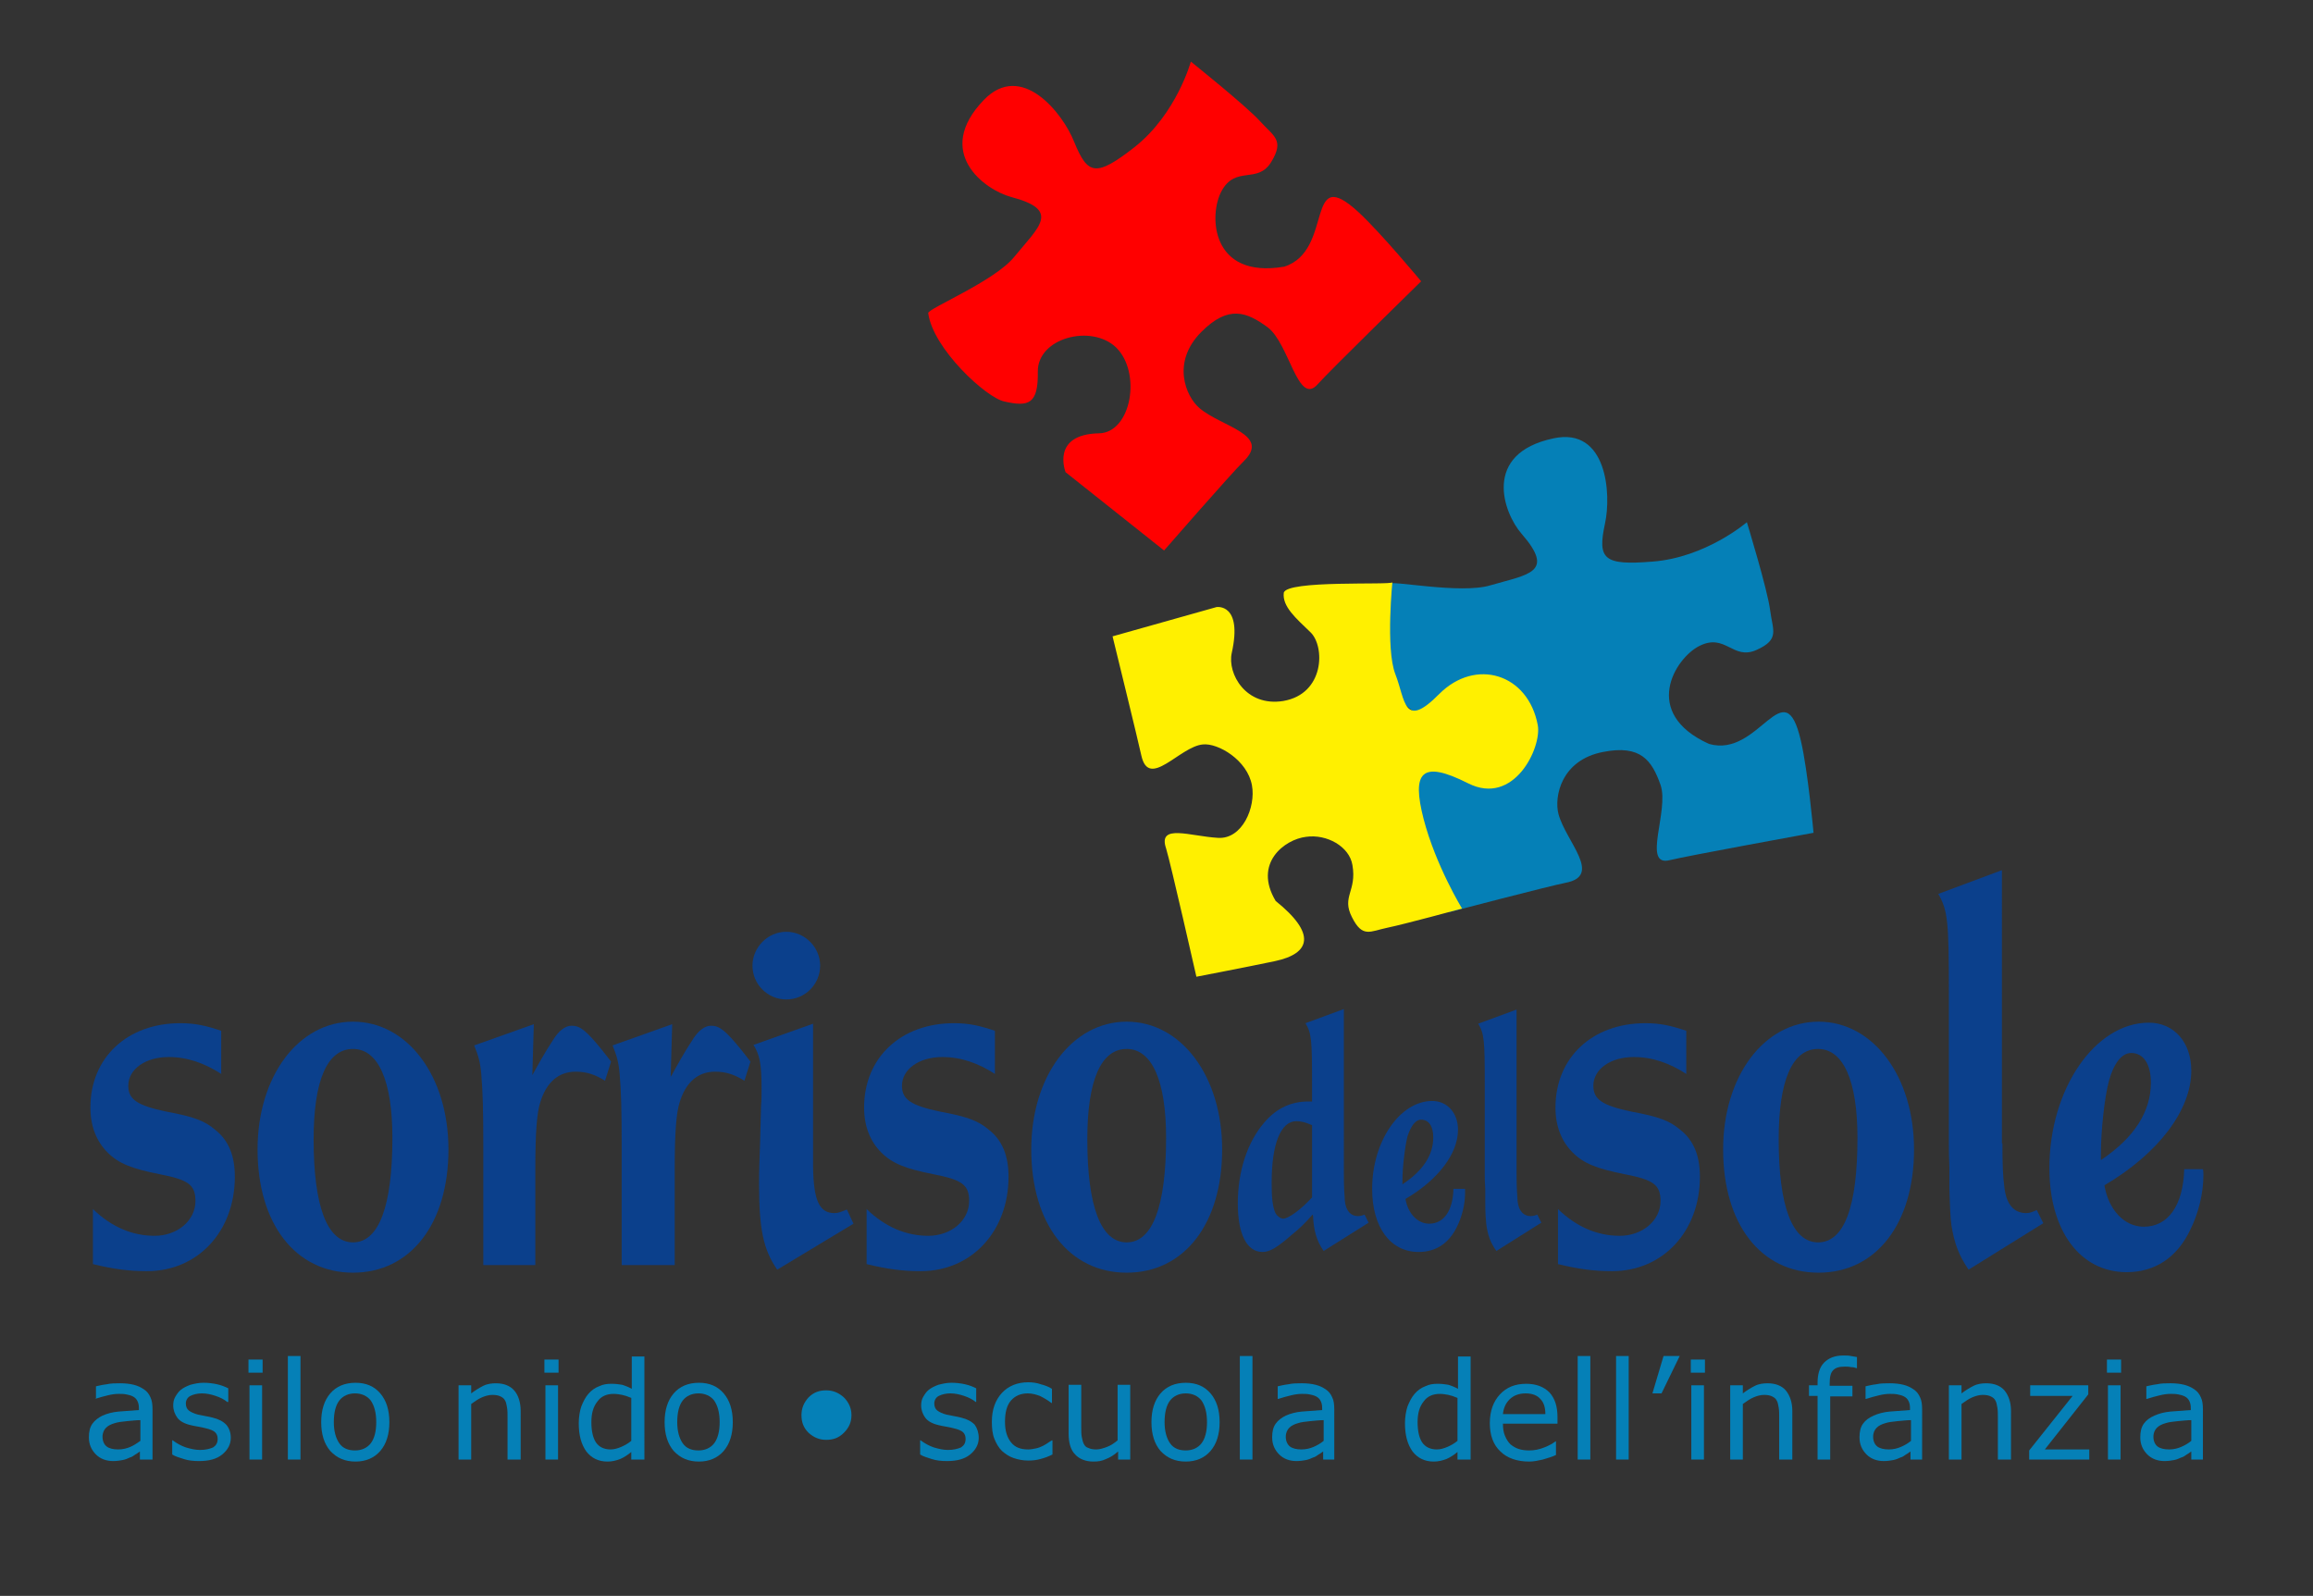 <?xml version="1.0" encoding="utf-8"?>
<!-- Generator: Adobe Illustrator 21.1.0, SVG Export Plug-In . SVG Version: 6.00 Build 0)  -->
<svg version="1.1" id="Livello_1" xmlns="http://www.w3.org/2000/svg" xmlns:xlink="http://www.w3.org/1999/xlink" x="0px" y="0px"
	 viewBox="0 0 458 316" style="enable-background:new 0 0 458 316;" xml:space="preserve">
<rect x="0" y="0" width="458" height="316" fill="#333333" stroke="none"/>
<style type="text/css">
	.Arco_x0020_verde{fill:url(#SVGID_1_);stroke:#FFFFFF;stroke-width:0.25;stroke-miterlimit:1;}
	.st0{fill:#0580B7;}
	.st1{fill:#0B408C;}
	.st2{fill-rule:evenodd;clip-rule:evenodd;fill:#0580B7;}
	.st3{fill-rule:evenodd;clip-rule:evenodd;fill:#FFF000;}
	.st4{fill-rule:evenodd;clip-rule:evenodd;fill:#FF0000;}
</style>
<linearGradient id="SVGID_1_" gradientUnits="userSpaceOnUse" x1="-66" y1="573.89" x2="-65.293" y2="573.183">
	<stop  offset="0" style="stop-color:#339A2A"/>
	<stop  offset="0.983" style="stop-color:#121E0D"/>
</linearGradient>
<g>
	<path class="st0" d="M30.2,289h-2.5v-1.6c-0.2,0.1-0.5,0.4-0.9,0.6c-0.4,0.3-0.7,0.5-1.1,0.6c-0.4,0.2-0.9,0.4-1.4,0.5
		c-0.5,0.1-1.2,0.2-1.9,0.2c-1.3,0-2.5-0.4-3.4-1.3c-0.9-0.9-1.4-2-1.4-3.4c0-1.1,0.2-2,0.7-2.7c0.5-0.7,1.2-1.2,2-1.6
		c0.9-0.4,2-0.7,3.2-0.8c1.3-0.1,2.6-0.2,4-0.3v-0.4c0-0.6-0.1-1-0.3-1.4c-0.2-0.4-0.5-0.7-0.9-0.9c-0.4-0.2-0.8-0.3-1.3-0.4
		c-0.5-0.1-1-0.1-1.5-0.1c-0.7,0-1.4,0.1-2.2,0.3c-0.8,0.2-1.6,0.4-2.5,0.7H19v-2.5c0.5-0.1,1.2-0.3,2.1-0.4
		c0.9-0.2,1.8-0.2,2.7-0.2c1,0,1.9,0.1,2.7,0.3c0.8,0.2,1.4,0.5,2,0.9c0.6,0.4,1,0.9,1.3,1.6c0.3,0.6,0.4,1.4,0.4,2.4V289z
		 M27.8,285.3v-4.1c-0.8,0-1.6,0.1-2.7,0.2c-1,0.1-1.8,0.2-2.4,0.4c-0.7,0.2-1.3,0.5-1.7,0.9c-0.4,0.4-0.7,1-0.7,1.8
		c0,0.8,0.3,1.5,0.8,1.9c0.5,0.4,1.3,0.6,2.3,0.6c0.9,0,1.7-0.2,2.4-0.5C26.5,286.2,27.1,285.8,27.8,285.3z"/>
	<path class="st0" d="M45.7,284.7c0,1.3-0.6,2.4-1.7,3.3c-1.1,0.9-2.6,1.3-4.6,1.3c-1.1,0-2.1-0.1-3-0.4c-0.9-0.3-1.7-0.5-2.3-0.9
		v-2.8h0.1c0.8,0.6,1.7,1.1,2.6,1.4c1,0.3,1.9,0.5,2.8,0.5c1.1,0,1.9-0.2,2.6-0.5c0.6-0.4,0.9-0.9,0.9-1.7c0-0.6-0.2-1-0.5-1.3
		c-0.3-0.3-1-0.6-1.9-0.8c-0.4-0.1-0.8-0.2-1.4-0.3c-0.6-0.1-1.1-0.2-1.5-0.3c-1.3-0.3-2.2-0.8-2.7-1.5c-0.5-0.7-0.8-1.5-0.8-2.4
		c0-0.6,0.1-1.2,0.4-1.7c0.3-0.5,0.6-1,1.1-1.4c0.5-0.4,1.1-0.7,1.9-1c0.8-0.2,1.6-0.4,2.6-0.4c0.9,0,1.8,0.1,2.7,0.3
		c0.9,0.2,1.6,0.5,2.2,0.8v2.7H45c-0.6-0.5-1.4-0.9-2.3-1.2c-0.9-0.3-1.8-0.5-2.7-0.5c-0.9,0-1.7,0.2-2.3,0.5
		c-0.6,0.3-0.9,0.9-0.9,1.5c0,0.6,0.2,1.1,0.6,1.4c0.4,0.3,1,0.6,1.8,0.8c0.5,0.1,1,0.2,1.5,0.3c0.6,0.1,1,0.2,1.4,0.3
		c1.2,0.3,2,0.7,2.7,1.4C45.4,282.8,45.7,283.7,45.7,284.7z"/>
	<path class="st0" d="M52,271.8h-2.8v-2.6H52V271.8z M51.9,289h-2.5v-14.7h2.5V289z"/>
	<path class="st0" d="M59.5,289H57v-20.5h2.5V289z"/>
	<path class="st0" d="M77.1,281.6c0,2.4-0.6,4.3-1.8,5.7c-1.2,1.4-2.9,2.1-4.9,2.1c-2.1,0-3.7-0.7-5-2.1c-1.2-1.4-1.8-3.3-1.8-5.7
		c0-2.4,0.6-4.3,1.8-5.7c1.2-1.4,2.9-2.1,5-2.1c2.1,0,3.7,0.7,4.9,2.1C76.5,277.3,77.1,279.2,77.1,281.6z M74.5,281.6
		c0-1.9-0.4-3.3-1.1-4.3c-0.7-0.9-1.8-1.4-3.1-1.4c-1.3,0-2.4,0.5-3.1,1.4c-0.7,0.9-1.1,2.3-1.1,4.3c0,1.8,0.4,3.2,1.1,4.2
		c0.7,1,1.8,1.4,3.1,1.4c1.3,0,2.4-0.5,3.1-1.4C74.1,284.9,74.5,283.5,74.5,281.6z"/>
	<path class="st0" d="M103,289h-2.5v-8.4c0-0.7,0-1.3-0.1-1.9c-0.1-0.6-0.2-1.1-0.4-1.4c-0.2-0.4-0.5-0.6-0.9-0.8
		c-0.4-0.2-0.9-0.3-1.6-0.3c-0.7,0-1.4,0.2-2.1,0.5c-0.7,0.3-1.4,0.8-2.1,1.3v11h-2.5v-14.7h2.5v1.6c0.8-0.6,1.6-1.1,2.4-1.5
		c0.8-0.4,1.7-0.5,2.5-0.5c1.6,0,2.8,0.5,3.6,1.4s1.3,2.3,1.3,4.1V289z"/>
	<path class="st0" d="M110.6,271.8h-2.8v-2.6h2.8V271.8z M110.5,289H108v-14.7h2.5V289z"/>
	<path class="st0" d="M127.5,289H125v-1.5c-0.7,0.6-1.5,1.1-2.2,1.4c-0.8,0.3-1.6,0.5-2.5,0.5c-1.8,0-3.2-0.7-4.2-2
		c-1-1.4-1.5-3.2-1.5-5.6c0-1.2,0.2-2.4,0.5-3.3c0.4-1,0.8-1.8,1.4-2.5c0.6-0.7,1.3-1.2,2.1-1.5c0.8-0.4,1.6-0.5,2.5-0.5
		c0.8,0,1.5,0.1,2.1,0.2c0.6,0.2,1.2,0.4,1.9,0.8v-6.4h2.5V289z M125,285.3v-8.5c-0.7-0.3-1.3-0.5-1.8-0.6c-0.5-0.1-1.1-0.2-1.7-0.2
		c-1.4,0-2.5,0.5-3.2,1.5c-0.8,1-1.2,2.3-1.2,4.1c0,1.7,0.3,3.1,0.9,4c0.6,0.9,1.6,1.4,2.9,1.4c0.7,0,1.4-0.2,2.1-0.5
		C123.7,286.2,124.4,285.8,125,285.3z"/>
	<path class="st0" d="M145.1,281.6c0,2.4-0.6,4.3-1.8,5.7c-1.2,1.4-2.9,2.1-4.9,2.1c-2.1,0-3.7-0.7-5-2.1c-1.2-1.4-1.8-3.3-1.8-5.7
		c0-2.4,0.6-4.3,1.8-5.7c1.2-1.4,2.9-2.1,5-2.1c2.1,0,3.7,0.7,4.9,2.1C144.5,277.3,145.1,279.2,145.1,281.6z M142.5,281.6
		c0-1.9-0.4-3.3-1.1-4.3c-0.7-0.9-1.8-1.4-3.1-1.4c-1.3,0-2.4,0.5-3.1,1.4c-0.7,0.9-1.1,2.3-1.1,4.3c0,1.8,0.4,3.2,1.1,4.2
		c0.7,1,1.8,1.4,3.1,1.4c1.3,0,2.4-0.5,3.1-1.4C142.1,284.9,142.5,283.5,142.5,281.6z"/>
	<path class="st0" d="M168.6,280.2c0,1.4-0.5,2.5-1.5,3.5c-1,1-2.1,1.4-3.5,1.4s-2.5-0.5-3.5-1.4c-1-1-1.4-2.1-1.4-3.5
		c0-1.4,0.5-2.5,1.4-3.5c1-1,2.1-1.4,3.5-1.4s2.5,0.5,3.5,1.4C168.1,277.7,168.6,278.9,168.6,280.2z"/>
	<path class="st0" d="M193.8,284.7c0,1.3-0.6,2.4-1.7,3.3c-1.1,0.9-2.6,1.3-4.6,1.3c-1.1,0-2.1-0.1-3-0.4c-0.9-0.3-1.7-0.5-2.3-0.9
		v-2.8h0.1c0.8,0.6,1.7,1.1,2.6,1.4c1,0.3,1.9,0.5,2.8,0.5c1.1,0,1.9-0.2,2.6-0.5c0.6-0.4,0.9-0.9,0.9-1.7c0-0.6-0.2-1-0.5-1.3
		c-0.3-0.3-1-0.6-1.9-0.8c-0.4-0.1-0.8-0.2-1.4-0.3c-0.6-0.1-1.1-0.2-1.5-0.3c-1.3-0.3-2.2-0.8-2.7-1.5c-0.5-0.7-0.8-1.5-0.8-2.4
		c0-0.6,0.1-1.2,0.4-1.7c0.3-0.5,0.6-1,1.1-1.4c0.5-0.4,1.1-0.7,1.9-1c0.8-0.2,1.6-0.4,2.6-0.4c0.9,0,1.8,0.1,2.7,0.3
		c0.9,0.2,1.6,0.5,2.2,0.8v2.7h-0.1c-0.6-0.5-1.4-0.9-2.3-1.2c-0.9-0.3-1.8-0.5-2.7-0.5c-0.9,0-1.7,0.2-2.3,0.5
		c-0.6,0.3-0.9,0.9-0.9,1.5c0,0.6,0.2,1.1,0.6,1.4c0.4,0.3,1,0.6,1.8,0.8c0.5,0.1,1,0.2,1.5,0.3c0.6,0.1,1,0.2,1.4,0.3
		c1.2,0.3,2,0.7,2.7,1.4C193.5,282.8,193.8,283.7,193.8,284.7z"/>
	<path class="st0" d="M208.4,288c-0.8,0.4-1.6,0.7-2.4,0.9c-0.7,0.2-1.5,0.3-2.4,0.3c-1.1,0-2-0.2-2.9-0.5c-0.9-0.3-1.6-0.8-2.3-1.4
		c-0.6-0.6-1.1-1.4-1.5-2.4c-0.4-1-0.5-2.1-0.5-3.4c0-2.4,0.7-4.3,2-5.7c1.3-1.4,3.1-2.1,5.2-2.1c0.8,0,1.7,0.1,2.5,0.4
		c0.8,0.2,1.6,0.5,2.2,0.9v2.8h-0.1c-0.8-0.6-1.5-1-2.3-1.4c-0.8-0.3-1.6-0.5-2.4-0.5c-1.4,0-2.5,0.5-3.3,1.4
		c-0.8,0.9-1.2,2.3-1.2,4.2c0,1.8,0.4,3.1,1.2,4.1c0.8,1,1.9,1.4,3.4,1.4c0.5,0,1-0.1,1.5-0.2c0.5-0.1,1-0.3,1.4-0.5
		c0.4-0.2,0.7-0.4,1-0.6c0.3-0.2,0.6-0.4,0.8-0.5h0.1V288z"/>
	<path class="st0" d="M223.9,289h-2.5v-1.6c-0.8,0.7-1.6,1.2-2.4,1.5c-0.8,0.4-1.6,0.5-2.5,0.5c-1.5,0-2.8-0.5-3.6-1.4
		c-0.9-0.9-1.3-2.3-1.3-4.2v-9.6h2.5v8.4c0,0.7,0,1.4,0.1,1.9c0.1,0.5,0.2,1,0.4,1.4c0.2,0.4,0.5,0.7,0.9,0.8
		c0.4,0.2,0.9,0.3,1.6,0.3c0.6,0,1.3-0.2,2.1-0.5c0.8-0.3,1.5-0.8,2.1-1.3v-11h2.5V289z"/>
	<path class="st0" d="M241.5,281.6c0,2.4-0.6,4.3-1.8,5.7c-1.2,1.4-2.9,2.1-4.9,2.1c-2.1,0-3.7-0.7-5-2.1c-1.2-1.4-1.8-3.3-1.8-5.7
		c0-2.4,0.6-4.3,1.8-5.7c1.2-1.4,2.9-2.1,5-2.1c2.1,0,3.7,0.7,4.9,2.1C240.9,277.3,241.5,279.2,241.5,281.6z M239,281.6
		c0-1.9-0.4-3.3-1.1-4.3c-0.7-0.9-1.8-1.4-3.1-1.4c-1.3,0-2.4,0.5-3.1,1.4c-0.7,0.9-1.1,2.3-1.1,4.3c0,1.8,0.4,3.2,1.1,4.2
		c0.7,1,1.8,1.4,3.1,1.4c1.3,0,2.4-0.5,3.1-1.4C238.6,284.9,239,283.5,239,281.6z"/>
	<path class="st0" d="M248,289h-2.5v-20.5h2.5V289z"/>
	<path class="st0" d="M264.5,289h-2.5v-1.6c-0.2,0.1-0.5,0.4-0.9,0.6c-0.4,0.3-0.7,0.5-1.1,0.6c-0.4,0.2-0.9,0.4-1.4,0.5
		c-0.5,0.1-1.2,0.2-1.9,0.2c-1.3,0-2.5-0.4-3.4-1.3c-0.9-0.9-1.4-2-1.4-3.4c0-1.1,0.2-2,0.7-2.7c0.5-0.7,1.2-1.2,2-1.6
		c0.9-0.4,2-0.7,3.2-0.8c1.3-0.1,2.6-0.2,4-0.3v-0.4c0-0.6-0.1-1-0.3-1.4c-0.2-0.4-0.5-0.7-0.9-0.9c-0.4-0.2-0.8-0.3-1.3-0.4
		c-0.5-0.1-1-0.1-1.5-0.1c-0.7,0-1.4,0.1-2.2,0.3c-0.8,0.2-1.6,0.4-2.5,0.7h-0.1v-2.5c0.5-0.1,1.2-0.3,2.1-0.4
		c0.9-0.2,1.8-0.2,2.7-0.2c1,0,1.9,0.1,2.7,0.3c0.8,0.2,1.4,0.5,2,0.9c0.6,0.4,1,0.9,1.3,1.6c0.3,0.6,0.4,1.4,0.4,2.4V289z
		 M262.1,285.3v-4.1c-0.8,0-1.6,0.1-2.7,0.2c-1,0.1-1.8,0.2-2.4,0.4c-0.7,0.2-1.3,0.5-1.7,0.9c-0.4,0.4-0.7,1-0.7,1.8
		c0,0.8,0.3,1.5,0.8,1.9c0.5,0.4,1.3,0.6,2.3,0.6c0.9,0,1.7-0.2,2.4-0.5C260.8,286.2,261.5,285.8,262.1,285.3z"/>
	<path class="st0" d="M291.1,289h-2.5v-1.5c-0.7,0.6-1.5,1.1-2.2,1.4c-0.8,0.3-1.6,0.5-2.5,0.5c-1.8,0-3.2-0.7-4.2-2
		c-1-1.4-1.5-3.2-1.5-5.6c0-1.2,0.2-2.4,0.5-3.3c0.4-1,0.8-1.8,1.4-2.5c0.6-0.7,1.3-1.2,2.1-1.5c0.8-0.4,1.6-0.5,2.5-0.5
		c0.8,0,1.5,0.1,2.1,0.2c0.6,0.2,1.2,0.4,1.9,0.8v-6.4h2.5V289z M288.6,285.3v-8.5c-0.7-0.3-1.3-0.5-1.8-0.6
		c-0.5-0.1-1.1-0.2-1.7-0.2c-1.4,0-2.5,0.5-3.2,1.5c-0.8,1-1.2,2.3-1.2,4.1c0,1.7,0.3,3.1,0.9,4c0.6,0.9,1.6,1.4,2.9,1.4
		c0.7,0,1.4-0.2,2.1-0.5C287.3,286.2,288,285.8,288.6,285.3z"/>
	<path class="st0" d="M308.4,281.9h-10.8c0,0.9,0.1,1.7,0.4,2.4c0.3,0.7,0.6,1.2,1.1,1.7c0.5,0.4,1,0.7,1.6,0.9
		c0.6,0.2,1.3,0.3,2.1,0.3c1,0,2-0.2,3-0.6c1-0.4,1.7-0.8,2.2-1.2h0.1v2.7c-0.8,0.4-1.7,0.6-2.6,0.9c-0.9,0.2-1.8,0.4-2.7,0.4
		c-2.4,0-4.4-0.7-5.7-2c-1.4-1.3-2.1-3.2-2.1-5.6c0-2.4,0.7-4.3,2-5.7c1.3-1.4,3-2.1,5.2-2.1c2,0,3.5,0.6,4.6,1.7
		c1.1,1.2,1.6,2.8,1.6,4.9V281.9z M306,280c0-1.3-0.3-2.3-1-3c-0.6-0.7-1.6-1.1-2.9-1.1c-1.3,0-2.4,0.4-3.2,1.2
		c-0.8,0.8-1.2,1.8-1.3,2.9H306z"/>
	<path class="st0" d="M314.9,289h-2.5v-20.5h2.5V289z"/>
	<path class="st0" d="M322.4,289H320v-20.5h2.5V289z"/>
	<path class="st0" d="M332.6,268.5l-3.6,7.4h-1.8l2.2-7.4H332.6z"/>
	<path class="st0" d="M337.6,271.8h-2.8v-2.6h2.8V271.8z M337.4,289h-2.5v-14.7h2.5V289z"/>
	<path class="st0" d="M354.8,289h-2.5v-8.4c0-0.7,0-1.3-0.1-1.9c-0.1-0.6-0.2-1.1-0.4-1.4c-0.2-0.4-0.5-0.6-0.9-0.8
		c-0.4-0.2-0.9-0.3-1.6-0.3c-0.7,0-1.4,0.2-2.1,0.5c-0.7,0.3-1.4,0.8-2.1,1.3v11h-2.5v-14.7h2.5v1.6c0.8-0.6,1.6-1.1,2.4-1.5
		c0.8-0.4,1.7-0.5,2.5-0.5c1.6,0,2.8,0.5,3.6,1.4c0.8,1,1.3,2.3,1.3,4.1V289z"/>
	<path class="st0" d="M367.7,270.9h-0.1c-0.3-0.1-0.6-0.2-1.1-0.2c-0.4-0.1-0.8-0.1-1.2-0.1c-1.1,0-1.8,0.2-2.3,0.7
		c-0.5,0.5-0.7,1.3-0.7,2.6v0.5h4.5v2.1h-4.4V289h-2.5v-12.6h-1.7v-2.1h1.7v-0.5c0-1.7,0.4-3.1,1.3-4c0.9-0.9,2.1-1.4,3.8-1.4
		c0.6,0,1.1,0,1.5,0.1c0.4,0.1,0.8,0.1,1.2,0.2V270.9z"/>
	<path class="st0" d="M380.8,289h-2.5v-1.6c-0.2,0.1-0.5,0.4-0.9,0.6c-0.4,0.3-0.7,0.5-1.1,0.6c-0.4,0.2-0.9,0.4-1.4,0.5
		c-0.5,0.1-1.2,0.2-1.9,0.2c-1.3,0-2.5-0.4-3.4-1.3c-0.9-0.9-1.4-2-1.4-3.4c0-1.1,0.2-2,0.7-2.7c0.5-0.7,1.2-1.2,2.1-1.6
		c0.9-0.4,2-0.7,3.2-0.8c1.3-0.1,2.6-0.2,4-0.3v-0.4c0-0.6-0.1-1-0.3-1.4c-0.2-0.4-0.5-0.7-0.9-0.9c-0.4-0.2-0.8-0.3-1.3-0.4
		c-0.5-0.1-1-0.1-1.5-0.1c-0.7,0-1.4,0.1-2.2,0.3c-0.8,0.2-1.6,0.4-2.5,0.7h-0.1v-2.5c0.5-0.1,1.2-0.3,2.1-0.4
		c0.9-0.2,1.8-0.2,2.7-0.2c1,0,1.9,0.1,2.7,0.3c0.8,0.2,1.4,0.5,2,0.9c0.6,0.4,1,0.9,1.3,1.6c0.3,0.6,0.4,1.4,0.4,2.4V289z
		 M378.4,285.3v-4.1c-0.8,0-1.6,0.1-2.7,0.2c-1,0.1-1.8,0.2-2.4,0.4c-0.7,0.2-1.3,0.5-1.7,0.9c-0.4,0.4-0.7,1-0.7,1.8
		c0,0.8,0.3,1.5,0.8,1.9c0.5,0.4,1.3,0.6,2.3,0.6c0.9,0,1.7-0.2,2.4-0.5C377.1,286.2,377.8,285.8,378.4,285.3z"/>
	<path class="st0" d="M398.1,289h-2.5v-8.4c0-0.7,0-1.3-0.1-1.9c-0.1-0.6-0.2-1.1-0.4-1.4c-0.2-0.4-0.5-0.6-0.9-0.8
		c-0.4-0.2-0.9-0.3-1.6-0.3c-0.7,0-1.4,0.2-2.1,0.5c-0.7,0.3-1.4,0.8-2.1,1.3v11h-2.5v-14.7h2.5v1.6c0.8-0.6,1.6-1.1,2.4-1.5
		c0.8-0.4,1.7-0.5,2.5-0.5c1.6,0,2.8,0.5,3.6,1.4c0.8,1,1.3,2.3,1.3,4.1V289z"/>
	<path class="st0" d="M413.7,289h-11.9v-1.8l8.6-10.8H402v-2.1h11.5v1.8l-8.6,10.9h8.8V289z"/>
	<path class="st0" d="M420,271.8h-2.8v-2.6h2.8V271.8z M419.9,289h-2.5v-14.7h2.5V289z"/>
	<path class="st0" d="M436.4,289h-2.5v-1.6c-0.2,0.1-0.5,0.4-0.9,0.6c-0.4,0.3-0.7,0.5-1.1,0.6c-0.4,0.2-0.9,0.4-1.4,0.5
		c-0.5,0.1-1.2,0.2-1.9,0.2c-1.3,0-2.5-0.4-3.4-1.3c-0.9-0.9-1.4-2-1.4-3.4c0-1.1,0.2-2,0.7-2.7c0.5-0.7,1.2-1.2,2.1-1.6
		c0.9-0.4,2-0.7,3.2-0.8c1.3-0.1,2.6-0.2,4-0.3v-0.4c0-0.6-0.1-1-0.3-1.4c-0.2-0.4-0.5-0.7-0.9-0.9c-0.4-0.2-0.8-0.3-1.3-0.4
		c-0.5-0.1-1-0.1-1.5-0.1c-0.7,0-1.4,0.1-2.2,0.3c-0.8,0.2-1.6,0.4-2.5,0.7h-0.1v-2.5c0.5-0.1,1.2-0.3,2.1-0.4
		c0.9-0.2,1.8-0.2,2.7-0.2c1,0,1.9,0.1,2.7,0.3c0.8,0.2,1.4,0.5,2,0.9c0.6,0.4,1,0.9,1.3,1.6c0.3,0.6,0.4,1.4,0.4,2.4V289z
		 M433.9,285.3v-4.1c-0.8,0-1.6,0.1-2.7,0.2c-1,0.1-1.8,0.2-2.4,0.4c-0.7,0.2-1.3,0.5-1.7,0.9c-0.4,0.4-0.7,1-0.7,1.8
		c0,0.8,0.3,1.5,0.8,1.9c0.5,0.4,1.3,0.6,2.3,0.6c0.9,0,1.7-0.2,2.4-0.5C432.6,286.2,433.3,285.8,433.9,285.3z"/>
</g>
<g>
	<path class="st1" d="M43.9,212.7c-3.4-2.2-6.8-3.4-10.5-3.4c-4.6,0-8,2.4-8,5.7c0,2.7,1.8,3.9,7.5,5.1c5.4,1,7.6,1.8,9.7,3.6
		c2.7,2.1,3.9,5.2,3.9,9.3c0,10.8-7.3,18.7-17.4,18.7c-3.5,0-6.6-0.4-10.7-1.4v-10.9c3.7,3.6,7.9,5.3,12.2,5.3c4.5,0,8.1-3,8.1-6.9
		c0-3.2-1.4-4.2-7.1-5.3c-5.5-1.1-8.1-2.1-10.3-4.3c-2.2-2.2-3.4-5.2-3.4-8.9c0-9.9,7.3-16.7,17.8-16.7c3,0,5.1,0.5,8.1,1.5V212.7z"
		/>
	<path class="st1" d="M51,227.6c0-14.5,8.1-25.3,18.9-25.3s18.9,10.8,18.9,25.3c0,14.7-7.5,24.4-18.9,24.4
		C58.5,252,51,242.3,51,227.6z M77.7,225.3c0-11.3-2.8-17.6-7.8-17.6c-5.1,0-7.8,6.2-7.8,17.9c0,13.3,2.7,20.4,7.8,20.4
		S77.7,238.9,77.7,225.3z"/>
	<path class="st1" d="M105.4,212.9c1.1-2,2.6-4.7,4-6.8c1.2-2,2.5-3,3.8-3c1.7,0,2.9,1,6,4.8l1.8,2.3l-1.2,3.8
		c-1.9-1.2-3.6-1.8-5.8-1.8c-3.4,0-5.8,2.1-7,6c-0.7,2.1-1,6.2-1,13.1v19.2H95.7v-23.5c0-7-0.1-10.9-0.4-14.3
		c-0.2-2.4-0.6-3.7-1.4-5.7l11.8-4.2l-0.3,10.4L105.4,212.9z"/>
	<path class="st1" d="M133,212.9c1.1-2,2.6-4.7,4-6.8c1.2-2,2.5-3,3.8-3c1.7,0,2.9,1,6,4.8l1.8,2.3l-1.2,3.8
		c-1.9-1.2-3.6-1.8-5.8-1.8c-3.4,0-5.8,2.1-7,6c-0.7,2.1-1,6.2-1,13.1v19.2h-10.5v-23.5c0-7-0.1-10.9-0.4-14.3
		c-0.2-2.4-0.6-3.7-1.4-5.7l11.8-4.2l-0.3,10.4L133,212.9z"/>
	<path class="st1" d="M162.4,191.2c0,3.7-3,6.7-6.7,6.7c-3.7,0-6.7-3-6.7-6.7c0-3.6,3-6.7,6.7-6.7
		C159.4,184.5,162.4,187.6,162.4,191.2z M161,226.4v4.7c0.1,6.5,1.2,9.1,4.2,9.1c0.8,0,1.2-0.2,2.5-0.7l1.3,2.8l-15.1,9.1
		c-2.8-4-3.6-8.2-3.6-17.1c0-2.6,0.1-5.2,0.2-7.8l0.2-7.6c0.1-1,0.1-2.2,0.1-3.4c0-4.9-0.4-6.7-1.6-8.6l11.8-4.2V226.4z"/>
	<path class="st1" d="M197.1,212.7c-3.4-2.2-6.8-3.4-10.5-3.4c-4.6,0-8,2.4-8,5.7c0,2.7,1.8,3.9,7.5,5.1c5.4,1,7.6,1.8,9.7,3.6
		c2.7,2.1,3.9,5.2,3.9,9.3c0,10.8-7.3,18.7-17.4,18.7c-3.5,0-6.6-0.4-10.7-1.4v-10.9c3.7,3.6,7.9,5.3,12.2,5.3c4.5,0,8.1-3,8.1-6.9
		c0-3.2-1.4-4.2-7.1-5.3c-5.5-1.1-8.1-2.1-10.3-4.3c-2.2-2.2-3.4-5.2-3.4-8.9c0-9.9,7.3-16.7,17.8-16.7c3,0,5.1,0.5,8.1,1.5V212.7z"
		/>
	<path class="st1" d="M204.2,227.6c0-14.5,8.1-25.3,18.9-25.3c10.8,0,18.9,10.8,18.9,25.3c0,14.7-7.5,24.4-18.9,24.4
		C211.7,252,204.2,242.3,204.2,227.6z M230.9,225.3c0-11.3-2.8-17.6-7.8-17.6c-5.1,0-7.8,6.2-7.8,17.9c0,13.3,2.7,20.4,7.8,20.4
		C228.2,246,230.9,238.9,230.9,225.3z"/>
	<path class="st1" d="M266.1,232.5c0,2.6,0.1,3.9,0.2,5.3c0.2,2,1.2,3,2.6,3c0.4,0,0.8-0.1,1.3-0.3l0.8,1.6l-8.9,5.6
		c-1.4-2-2-4.1-2.1-7l-0.1-0.2c-1.3,1.5-2.4,2.6-4,3.9c-3.1,2.7-4.5,3.5-5.9,3.5c-3.1,0-4.9-3.5-4.9-9.6c0-6.4,1.9-12.2,5.3-16.1
		c2.4-2.8,5.3-4.1,8.7-4.1c0.1,0,0.4,0,0.7,0v-3.6c0-8.6-0.1-9.9-1.3-11.9l7.6-2.8V232.5z M256.7,222c-3.1,0-4.9,4.5-4.9,12.2
		c0,3.1,0.2,4.6,0.7,5.9c0.3,0.6,1,1.2,1.6,1.2c1,0,3.4-1.7,5.7-4.2v-14.3C258.5,222.2,257.5,222,256.7,222z"/>
	<path class="st1" d="M290.1,236.3c0,2.1-0.6,4.6-1.6,6.6c-1.6,3.3-4.2,5-7.6,5c-5.6,0-9.2-4.9-9.2-12.5c0-9.4,5.5-17.4,11.9-17.4
		c3,0,5.1,2.4,5.1,5.7c0,4.7-3.9,9.9-10.4,13.7c0.5,2.9,2.4,4.9,4.7,4.9c2.9,0,4.7-2.6,4.8-6.9h2.3
		C290.1,235.8,290.1,236.1,290.1,236.3z M283.8,225.2c0-2.2-0.9-3.5-2.4-3.5c-1.1,0-2,1.2-2.7,3.3c-0.5,2-1,6.1-1,8.7v0.8
		C281.8,231.8,283.8,228.7,283.8,225.2z"/>
	<path class="st1" d="M300.3,232.5c0,2.6,0.1,3.9,0.2,5.3c0.2,2,1.2,3,2.6,3c0.4,0,0.8-0.1,1.3-0.3l0.8,1.6l-8.9,5.6
		c-1.2-1.7-1.7-3.1-2-5.3c-0.1-1-0.2-2.2-0.2-4.4c0-0.5,0-1.1,0-2.6c-0.1-1.4-0.1-2-0.1-2.7v-18.1c0-8.6-0.1-9.9-1.3-11.9l7.6-2.8
		V232.5z"/>
	<path class="st1" d="M334,212.7c-3.4-2.2-6.8-3.4-10.5-3.4c-4.6,0-8,2.4-8,5.7c0,2.7,1.8,3.9,7.5,5.1c5.4,1,7.6,1.8,9.7,3.6
		c2.7,2.1,3.9,5.2,3.9,9.3c0,10.8-7.3,18.7-17.4,18.7c-3.5,0-6.6-0.4-10.7-1.4v-10.9c3.7,3.6,7.9,5.3,12.2,5.3c4.5,0,8.1-3,8.1-6.9
		c0-3.2-1.4-4.2-7.1-5.3c-5.5-1.1-8.1-2.1-10.3-4.3c-2.2-2.2-3.4-5.2-3.4-8.9c0-9.9,7.3-16.7,17.8-16.7c3,0,5.1,0.5,8.1,1.5V212.7z"
		/>
	<path class="st1" d="M341.2,227.6c0-14.5,8.1-25.3,18.9-25.3c10.8,0,18.9,10.8,18.9,25.3c0,14.7-7.5,24.4-18.9,24.4
		C348.6,252,341.2,242.3,341.2,227.6z M367.8,225.3c0-11.3-2.8-17.6-7.8-17.6c-5.1,0-7.8,6.2-7.8,17.9c0,13.3,2.7,20.4,7.8,20.4
		C365.2,246,367.8,238.9,367.8,225.3z"/>
	<path class="st1" d="M396.5,226.4c0,4.3,0.1,6.5,0.4,8.8c0.4,3.3,1.9,5,4.3,5c0.7,0,1.2-0.2,2.1-0.6l1.3,2.6l-14.8,9.2
		c-1.9-2.8-2.8-5.1-3.4-8.8c-0.2-1.6-0.3-3.6-0.4-7.3c0-0.8,0-1.8,0-4.2c-0.1-2.4-0.1-3.4-0.1-4.5v-29.9c0-14.2-0.2-16.4-2.1-19.7
		l12.6-4.7V226.4z"/>
	<path class="st1" d="M436.3,232.7c0,3.6-1,7.6-2.6,10.8c-2.6,5.5-7,8.4-12.6,8.4c-9.2,0-15.3-8.2-15.3-20.6
		c0-15.6,9-28.8,19.7-28.8c5,0,8.4,3.9,8.4,9.5c0,7.8-6.5,16.4-17.2,22.7c0.8,4.8,3.9,8.2,7.8,8.2c4.8,0,7.8-4.2,8-11.4h3.7
		C436.3,231.9,436.3,232.4,436.3,232.7z M425.9,214.4c0-3.6-1.4-5.9-3.9-5.9c-1.8,0-3.4,1.9-4.4,5.5c-0.9,3.3-1.6,10.1-1.6,14.4v1.3
		C422.6,225.3,425.9,220.1,425.9,214.4z"/>
</g>
<g>
	<path class="st2" d="M274.8,115.6c0.4-0.8,14.4,2.1,20.3,0.3c7.6-2.2,12.9-2.5,6.2-10.2c-3.6-4.1-7.9-15.9,6.3-18.9
		c10.6-2.3,11.5,11,10.2,16.9c-1.5,7-0.3,8.3,9.4,7.5c10.6-0.8,18.7-7.8,18.7-7.8s4.1,13.4,4.6,17.4c0.5,4,2,5.8-2.7,7.9
		c-4.7,2.1-6.1-3.4-11.3-0.8c-4.8,2.4-11.6,13.3,1.9,19.4c10,2.9,14.9-15,18.2-0.6c1.4,6,2.5,18.2,2.5,18.2s-25.2,4.6-28.4,5.4
		c-5.7,1.5-0.1-9.8-1.9-14.9c-1.7-4.8-3.9-8-11.4-6.5c-8.3,1.6-9.7,8.9-8.8,12.3c1.5,5.5,8.8,12.2,1.4,13.6c-3.1,0.6-23,5.8-23,5.8
		l-7.5-23.7c0,0,1.7-7.9,9.8-2.7c5.4,3.5,13.8-5.3,12.3-12.2c-1.4-6.6-11.9-10.3-15.5-4.6c-3.5,5.4-5.4,4.8-8.7,1.2
		C274.9,135.9,271.6,121.9,274.8,115.6z"/>
	<path class="st3" d="M275.7,115.3c0.1-0.8-1.4,13.1,0.6,18.2c2,5.1,1.6,11.1,8.7,3.9c7.2-7.2,17.6-4,19.5,6.2
		c0.8,4.4-4.7,16.1-13.8,11.5c-9.3-4.7-11.2-2.2-8.8,7.1c2.4,9.2,7.6,17.7,7.6,17.7s-11.4,3.1-14.8,3.8c-3.4,0.7-4.9,2.1-7-2.1
		c-2.1-4.1,1-5.1,0.1-10.3c-0.6-3.7-5.1-6.2-9.2-5.6c-4.2,0.5-10.5,5.2-6,12.7c8.1,6.5,6.9,10.4-0.1,11.9
		c-5.2,1.1-15.6,3.1-15.6,3.1s-5.1-22.5-6-25.4c-1.7-5,4.8-2.4,10.3-2.1c4.8,0.3,7.5-6.1,6.7-10.4c-0.9-5-6.7-8.4-9.7-8.1
		c-4.6,0.4-10.7,9-12.2,2.2c-0.6-2.8-5.7-23.6-5.7-23.6l20.6-5.8c0,0,5.2-0.8,3,9.1c-0.9,4.1,2.8,10.7,10.2,9.5
		c8.2-1.4,8.3-10.8,5.4-13.6c-2.9-2.8-5.6-5.1-5.3-7.8C254.6,114.8,275.6,115.9,275.7,115.3z"/>
	<path class="st4" d="M183.8,62c-0.1-0.9,13.1-6.3,17-11.1c5-6.1,9.3-9.3-0.6-11.9c-5.2-1.4-15.4-8.8-5.4-19.2
		c7.5-7.8,15.7,2.7,17.9,8.3c2.7,6.6,4.3,7,12,1c8.3-6.6,11.1-16.9,11.1-16.9S246.8,21,249.5,24c2.7,3,4.9,3.7,2.2,8.1
		c-2.7,4.4-7,0.6-9.8,5.7c-2.6,4.7-2.2,17.5,12.4,15c10-3.2,3.9-20.8,14.8-10.7c4.5,4.2,12.3,13.6,12.3,13.6s-18.3,17.9-20.5,20.4
		c-3.9,4.4-5.6-8.1-9.9-11.3c-4.1-3-7.7-4.5-13.1,0.9c-6,6-3.1,12.8-0.4,15.1c4.3,3.7,14.2,5.2,8.8,10.5
		c-2.3,2.2-15.8,17.7-15.8,17.7l-19.5-15.5c0,0-3-7.5,6.6-7.7c6.4-0.1,8.5-12,3.4-17c-4.9-4.7-15.6-1.9-15.5,4.8
		c0.1,6.4-1.8,7-6.6,5.9C195.3,78.8,184.7,69,183.8,62z"/>
</g>
</svg>
